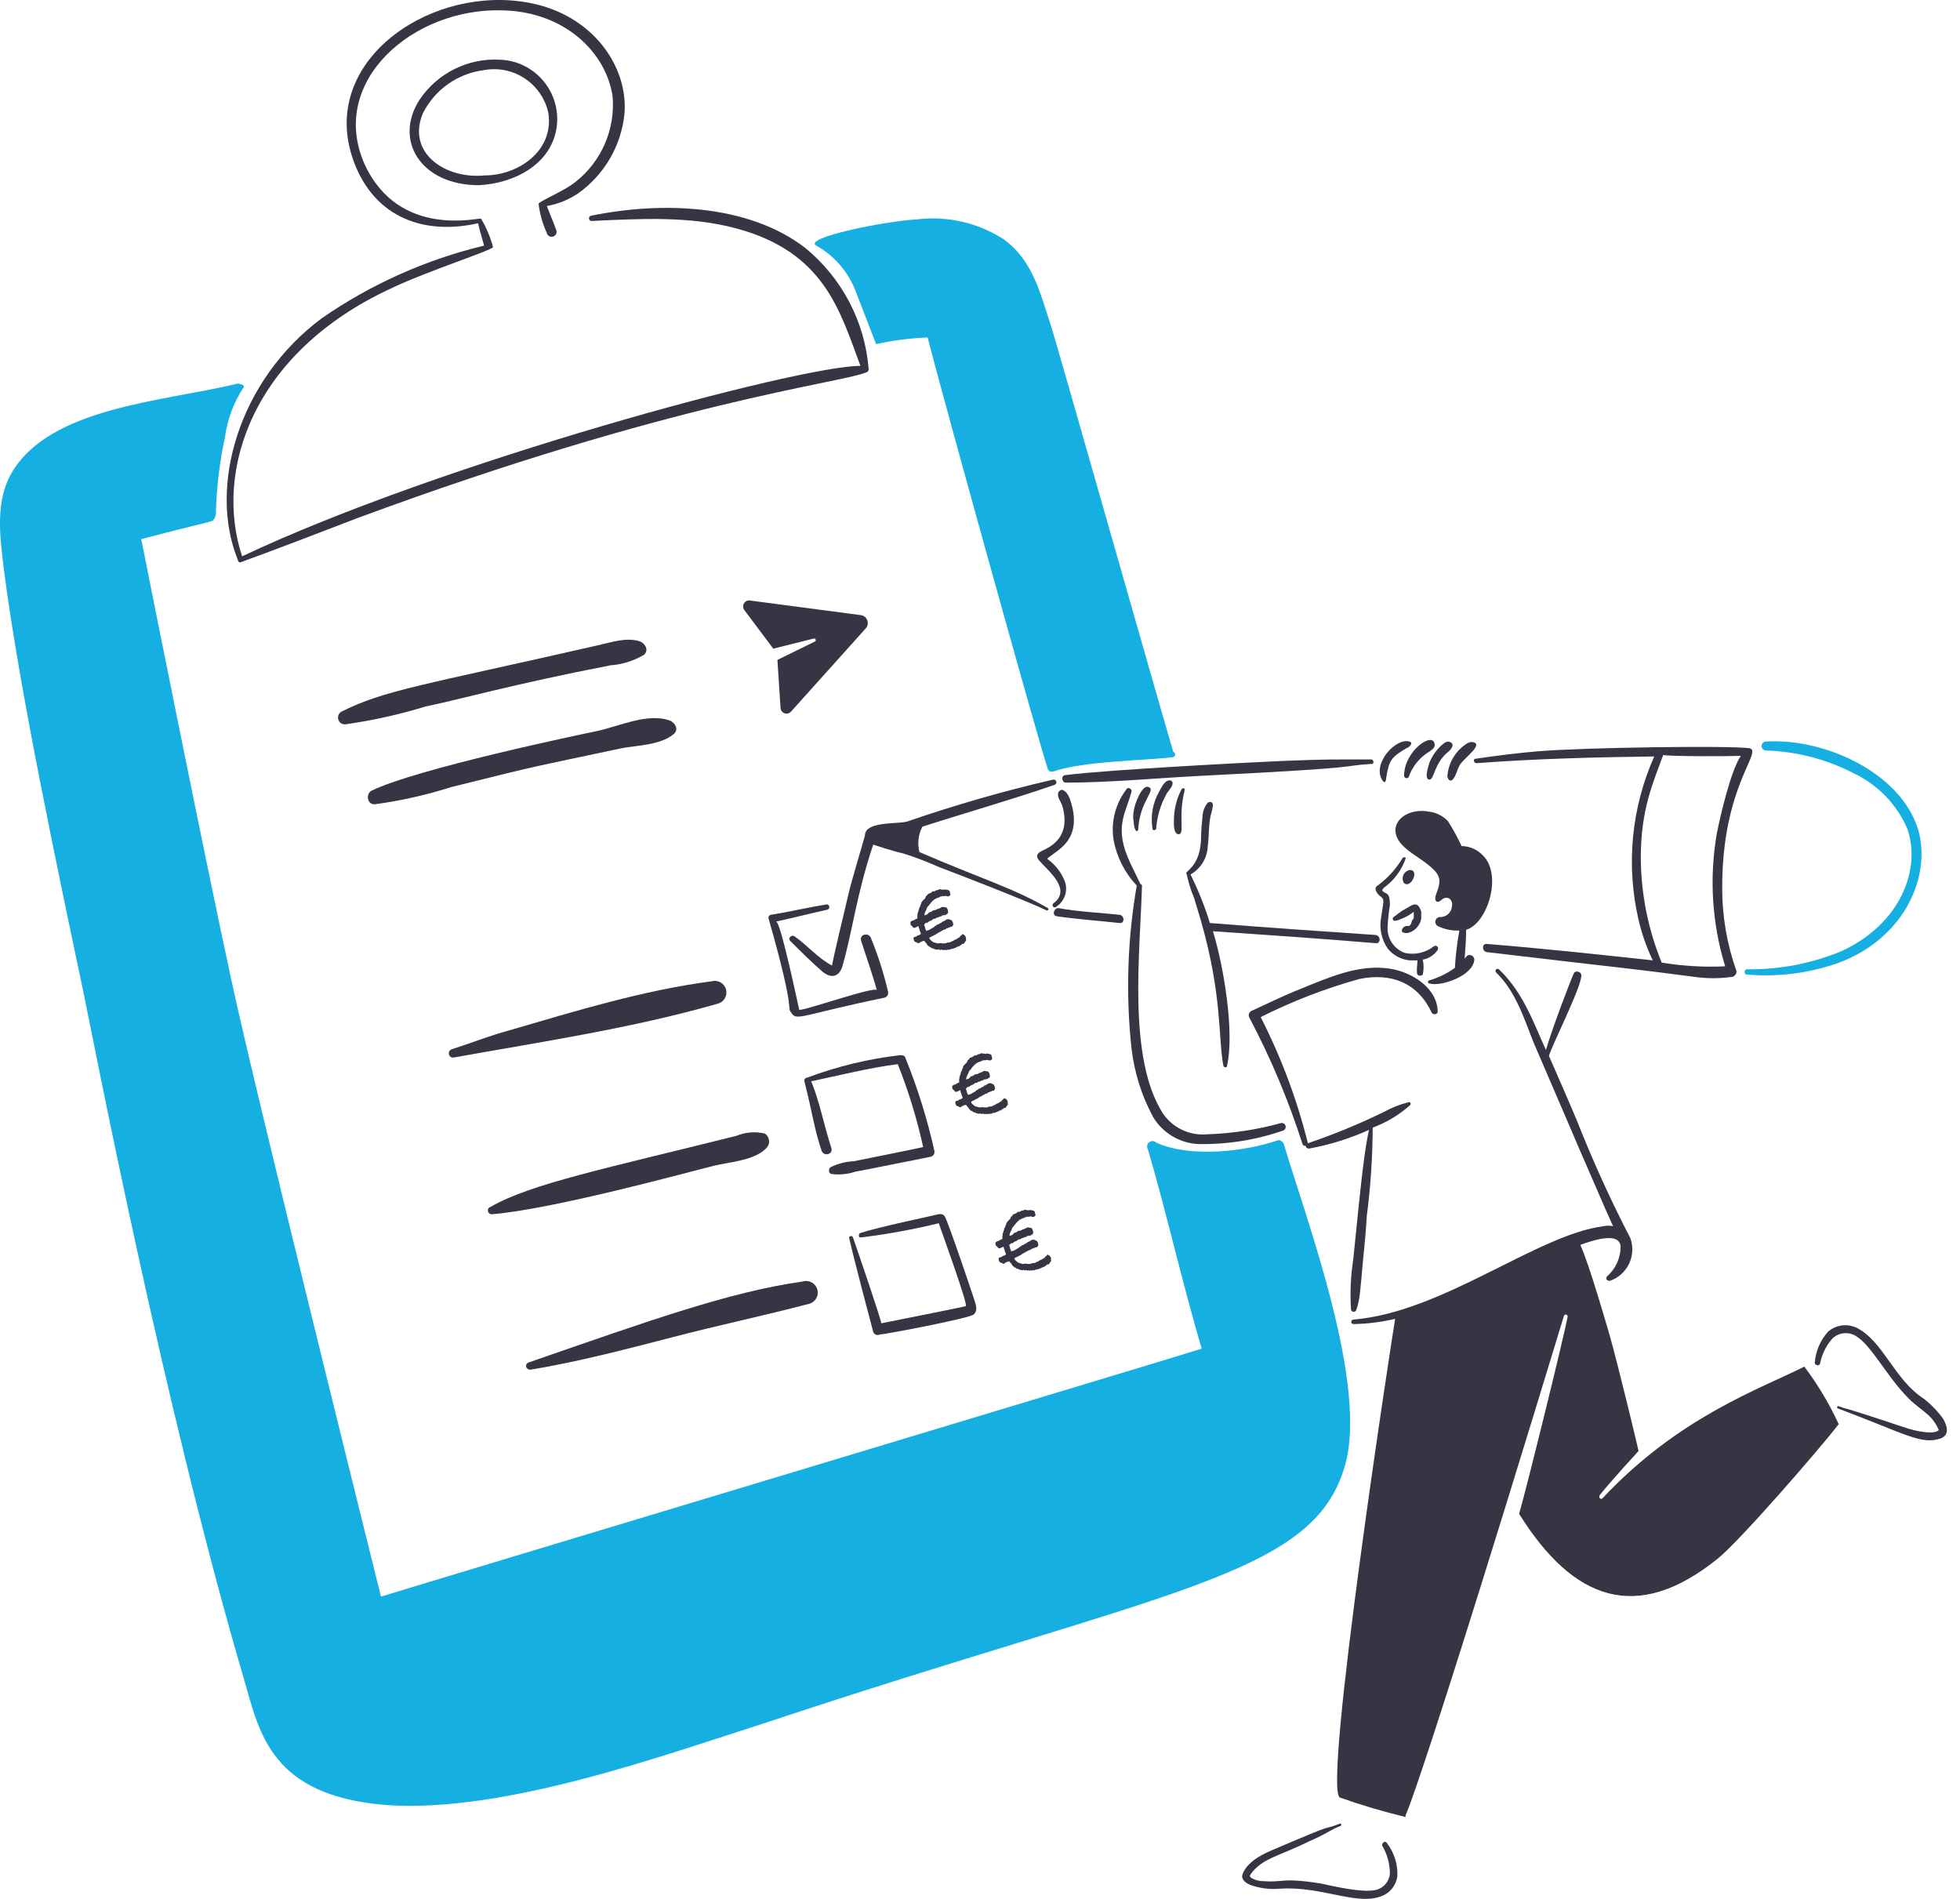 <svg width="96" height="93" viewBox="0 0 96 93" fill="none" xmlns="http://www.w3.org/2000/svg">
<path d="M55.421 51.35C55.559 52.528 55.919 53.669 56.481 54.712C56.944 55.476 57.749 55.967 58.639 56.029C60.069 56.062 61.494 55.839 62.846 55.371C62.945 55.335 62.997 55.226 62.961 55.126C62.928 55.034 62.831 54.982 62.736 55.005C61.555 55.33 60.34 55.514 59.115 55.553C58.263 55.629 57.438 55.236 56.957 54.529C55.209 51.796 55.853 46.56 55.933 43.373C55.93 43.334 55.899 43.303 55.859 43.3C55.677 42.935 55.53 42.606 55.348 42.24C54.531 40.486 55.153 39.838 55.421 38.765C55.458 38.655 55.275 38.545 55.202 38.619C54.639 39.331 54.401 40.246 54.543 41.142C54.7 41.979 55.094 42.753 55.677 43.373C55.221 46.007 55.135 48.692 55.421 51.35V51.35Z" fill="#353544"/>
<path d="M66.576 47.948C68.176 47.621 69.448 48.156 70.124 49.594C70.197 49.74 70.454 49.667 70.417 49.521C70.381 48.351 69.1 47.582 68.039 47.436C66.54 47.216 65.078 47.875 63.723 48.423C62.882 48.753 62.077 49.155 61.273 49.521C61.161 49.592 61.129 49.739 61.199 49.85C61.199 49.85 61.199 49.85 61.199 49.85H61.199C62.245 51.83 63.114 53.899 63.796 56.031C63.833 56.105 63.87 56.141 63.943 56.105C63.954 56.195 64.035 56.26 64.125 56.251C65.134 56.066 66.117 55.759 67.052 55.337C66.841 56.333 66.723 57.261 66.283 61.664C66.156 62.487 66.119 63.321 66.173 64.152C66.194 64.222 66.268 64.263 66.339 64.243C66.383 64.23 66.417 64.196 66.43 64.152C66.609 63.657 66.625 63.216 66.759 61.737C66.832 61.006 66.905 60.311 66.942 59.579V59.579C67.13 58.136 67.228 56.682 67.234 55.226C67.907 54.977 68.527 54.605 69.063 54.129C69.136 54.056 69.063 53.946 68.99 53.983C68.569 54.087 68.162 54.247 67.783 54.458C66.573 55.048 65.327 55.561 64.052 55.994V55.958V55.958C63.519 53.829 62.746 51.767 61.748 49.813C63.293 49.036 64.91 48.411 66.576 47.948H66.576Z" fill="#353544"/>
<path d="M75.355 36.792C74.332 36.875 73.307 37.012 72.283 37.158C72.136 37.158 72.172 37.377 72.319 37.377C75.209 37.158 78.135 37.085 81.024 37.048C79.903 39.563 79.633 42.376 80.257 45.058C80.416 45.74 80.649 46.402 80.951 47.034C78.245 46.741 75.537 46.448 72.831 46.231C72.575 46.194 72.574 46.602 72.831 46.632C79.572 47.429 79.994 47.444 82.963 47.839C83.593 47.931 84.234 47.931 84.865 47.839C84.974 47.803 85.085 47.657 85.047 47.547V47.547C84.581 46.232 84.346 44.846 84.353 43.45C84.353 38.517 86.324 36.852 85.708 36.647C84.725 36.506 77.652 36.606 75.355 36.792ZM85.267 37.012C84.755 37.779 84.243 40.047 84.097 40.779V40.779C83.71 42.962 83.848 45.207 84.498 47.326C83.459 47.375 82.416 47.313 81.389 47.144C80.724 45.518 80.377 43.781 80.365 42.024C80.365 39.612 80.987 38.287 81.463 36.977C81.792 37.048 84.828 37.048 85.267 37.012V37.012Z" fill="#353544"/>
<path d="M67.162 37.194C65.06 37.194 64.999 37.183 62.809 37.268C61.372 37.333 54.29 37.689 52.166 37.963C51.946 37.999 52.019 38.329 52.202 38.329C54.397 38.329 56.591 38.109 58.786 37.999C67.404 37.568 65.493 37.518 67.162 37.414C67.308 37.451 67.308 37.194 67.162 37.194Z" fill="#353544"/>
<path d="M90.937 65.029C90.478 64.81 89.933 64.882 89.546 65.212C89.168 65.626 88.937 66.153 88.888 66.712C88.852 66.858 89.108 66.931 89.144 66.785C89.233 66.339 89.434 65.923 89.73 65.577C90.037 65.26 90.524 65.2 90.9 65.432C91.679 65.898 92.409 67.418 93.497 68.504C93.79 68.797 94.118 69.016 94.412 69.272C94.652 69.482 94.84 69.745 94.96 70.04C94.725 70.275 93.876 70.105 93.35 69.931C89.611 68.684 90.644 69.09 90.059 68.87C89.985 68.833 89.949 68.98 90.023 68.98C93.321 70.217 94.108 70.786 95.07 70.442C95.509 70.26 95.362 69.821 95.179 69.492C94.91 69.12 94.59 68.787 94.229 68.504C92.781 67.575 92.246 65.685 90.937 65.029Z" fill="#353544"/>
<path d="M64.091 90.194C65.049 89.782 65.121 89.629 65.664 89.425C65.737 89.389 65.664 89.279 65.627 89.316C64.469 89.749 65.904 89.074 62.262 90.632C61.694 90.869 60.985 91.282 60.836 91.877C60.836 92.096 61.055 92.242 61.237 92.315C61.706 92.484 62.205 92.546 62.7 92.499C64.696 92.373 66.376 93.297 67.565 92.9C68.037 92.767 68.383 92.363 68.443 91.876C68.465 91.296 68.284 90.727 67.931 90.266C67.858 90.12 67.638 90.266 67.712 90.413C67.943 90.814 68.069 91.266 68.077 91.729C68.058 92.145 67.755 92.493 67.346 92.571C66.652 92.697 65.354 92.386 64.676 92.242C62.738 91.94 62.843 92.207 61.933 92.132C61.716 92.14 61.501 92.09 61.311 91.986C61.201 91.912 61.201 91.876 61.274 91.766C61.853 90.991 62.659 90.908 64.091 90.194V90.194Z" fill="#353544"/>
<path d="M11.639 27.392C11.639 27.465 11.712 27.575 11.785 27.538C13.687 26.844 15.589 26.112 17.491 25.38C33.002 19.636 41.055 18.786 42.4 18.248C42.49 18.237 42.555 18.155 42.546 18.065L42.546 18.065C42.359 15.749 41.236 13.609 39.437 12.14C36.627 9.973 32.35 9.867 28.939 10.567C28.87 10.588 28.832 10.662 28.854 10.731C28.87 10.785 28.92 10.822 28.976 10.823C31.317 10.713 33.767 10.567 36.072 11.189C40.392 12.352 41.141 15.242 42.145 17.919C39.133 17.919 21.595 22.643 11.859 27.246C10.482 23.115 12.317 17.279 19.174 14.115C20.95 13.269 24.064 12.274 24.149 12.103V12.103C24.019 11.615 23.822 11.147 23.564 10.713C23.48 10.63 19.555 11.721 17.858 8.043C16.058 3.996 20.233 0.348 24.66 0.508C27.631 0.593 29.652 2.52 30 4.678V4.678C30.156 6.312 29.466 7.912 28.172 8.921C27.696 9.323 26.379 9.872 26.379 9.982V9.982C26.44 10.475 26.575 10.956 26.781 11.408C26.811 11.539 26.942 11.621 27.073 11.591C27.205 11.561 27.287 11.43 27.257 11.299C27.183 11.079 26.855 10.274 26.781 10.091C27.331 9.994 27.854 9.782 28.317 9.47C29.595 8.563 30.421 7.151 30.585 5.593C30.786 3.267 29.037 0.729 25.94 0.142C21.266 -0.761 15.925 2.752 17.161 7.385C17.84 9.875 19.744 11.358 22.538 11.079C22.833 11.048 23.126 10.999 23.416 10.933C23.452 11.152 23.708 11.993 23.708 12.03C20.867 12.713 18.176 13.916 15.772 15.578C11.659 18.629 10.208 23.857 11.639 27.392L11.639 27.392Z" fill="#353544"/>
<path d="M27.257 6.287V6.287C27.508 4.699 26.424 3.208 24.837 2.957C24.73 2.94 24.622 2.93 24.514 2.925C22.947 2.828 21.446 3.565 20.564 4.863C19.255 6.861 20.607 9.07 23.453 9.07C25.149 8.986 26.962 8.086 27.257 6.287L27.257 6.287ZM20.71 5.555C21.292 4.391 22.417 3.595 23.709 3.434C25.148 3.17 26.537 4.092 26.855 5.519C27.156 7.391 25.372 8.591 23.745 8.591C21.797 8.787 19.91 7.475 20.71 5.555H20.71Z" fill="#353544"/>
<path d="M39.986 12.03C40.879 12.533 41.566 13.337 41.924 14.298C42.034 14.59 42.911 16.857 42.911 16.857C43.741 16.669 44.586 16.559 45.435 16.529C46.13 19.271 50.812 36.133 51.324 37.67C51.361 37.779 51.47 37.816 51.617 37.779C53.043 37.267 56.408 37.23 57.432 37.084C57.505 37.083 57.562 37.023 57.561 36.951C57.56 36.895 57.523 36.845 57.469 36.828C56.884 34.89 51.798 16.967 51.507 16.051C50.962 14.415 50.604 12.738 49.13 11.698H49.13C47.869 10.897 46.369 10.561 44.887 10.747C43.387 10.823 39.281 11.643 39.986 12.03Z" fill="#16AFE1"/>
<path d="M90.059 69.748C89.6 68.752 89.036 67.808 88.376 66.931C86.144 68.048 82.203 69.418 78.501 73.369C78.391 73.478 78.281 73.332 78.355 73.222C78.94 72.491 80.256 71.064 80.256 71.064C80.219 70.881 79.305 67.041 78.83 65.359C78.72 64.993 77.842 61.92 77.403 60.969C78.077 60.724 79.306 60.325 79.378 61.042V61.042C79.378 61.602 79.138 62.134 78.72 62.505C78.611 62.615 78.72 62.761 78.867 62.725C79.714 62.424 80.157 61.492 79.856 60.645C79.855 60.643 79.855 60.642 79.854 60.64C78.892 58.783 78.025 56.879 77.257 54.934C76.818 53.873 76.343 52.813 75.867 51.715C75.984 51.248 77.455 48.356 77.455 47.769C77.455 47.587 77.162 47.513 77.089 47.66C76.906 48.061 76.013 50.399 75.721 51.424C75.153 50.206 74.641 48.633 73.417 47.474C73.373 47.437 73.307 47.443 73.27 47.487C73.238 47.525 73.238 47.581 73.27 47.62C74.221 48.534 74.625 49.814 75.099 51.021C79.224 60.647 79.007 60.04 79.013 60.055C78.857 60.019 78.695 60.019 78.538 60.055C75.309 60.457 70.664 64.271 66.285 64.627C66.224 64.631 66.179 64.684 66.183 64.744C66.186 64.799 66.23 64.843 66.285 64.847C66.975 64.836 67.662 64.75 68.333 64.591C68.142 65.736 64.78 87.613 65.626 88.036C66.682 88.409 67.757 88.728 68.846 88.99C68.846 88.314 67.668 93.796 76.6 64.448C76.615 64.398 76.667 64.371 76.717 64.386C76.76 64.399 76.787 64.44 76.783 64.485C76.6 65.472 74.771 72.897 74.405 74.141C77.061 78.391 80.17 79.532 84.134 76.335C85.157 75.527 89.071 71.028 90.059 69.748L90.059 69.748Z" fill="#353544"/>
<path d="M55.75 40.596C55.837 39.207 56.64 38.699 56.262 38.548C55.948 38.391 55.569 39.369 55.53 39.718C55.494 39.899 55.494 40.086 55.53 40.267C55.53 40.377 55.567 40.668 55.677 40.706C55.713 40.706 55.75 40.669 55.75 40.596Z" fill="#353544"/>
<path d="M56.628 40.596C56.669 39.992 56.844 39.405 57.14 38.877C57.214 38.731 57.432 38.548 57.432 38.365C57.44 38.291 57.386 38.226 57.313 38.219C57.304 38.218 57.295 38.218 57.286 38.219C57.03 38.219 56.885 38.585 56.774 38.767C56.467 39.311 56.35 39.942 56.445 40.559C56.445 40.706 56.591 40.669 56.628 40.596Z" fill="#353544"/>
<path d="M57.871 38.658C57.657 39.066 57.532 39.515 57.506 39.976C57.506 40.159 57.432 40.779 57.689 40.853C58.078 40.919 57.679 40.088 58.017 38.732C58.054 38.621 57.945 38.548 57.871 38.658Z" fill="#353544"/>
<path d="M69.027 36.316C68.353 36.124 67.182 37.426 67.711 38.219C67.82 38.401 67.893 38.255 67.893 38.109C68.038 37.24 68.114 37.105 68.881 36.646C68.954 36.646 69.283 36.39 69.027 36.316Z" fill="#353544"/>
<path d="M68.771 37.999C68.779 38.069 68.843 38.119 68.913 38.111C68.942 38.108 68.97 38.094 68.991 38.072C69.166 37.556 69.515 37.116 69.978 36.828C70.088 36.756 70.271 36.646 70.271 36.5C70.271 35.752 68.771 36.734 68.771 37.999Z" fill="#353544"/>
<path d="M70.565 36.536C70.33 36.764 70.143 37.037 70.017 37.34C69.98 37.486 69.724 38.181 70.017 38.181C70.257 38.181 70.23 37.365 70.97 36.791C71.08 36.681 71.263 36.462 71.044 36.352C70.856 36.244 70.709 36.427 70.565 36.536Z" fill="#353544"/>
<path d="M72.171 36.353C71.953 36.28 71.733 36.499 71.587 36.609C71.184 36.965 70.935 37.464 70.892 37.999C70.892 38.109 71.002 38.328 71.148 38.182C71.33 37.999 71.368 37.67 71.513 37.45C71.707 37.13 72.653 36.473 72.171 36.353Z" fill="#353544"/>
<path d="M67.601 43.89C67.839 44.075 67.766 44.08 67.638 44.988C67.557 45.5 67.675 46.023 67.966 46.451C68.235 46.789 68.633 47.001 69.064 47.036H69.43C69.43 47.109 69.357 47.658 69.43 47.731C69.497 47.802 69.609 47.804 69.68 47.737C69.682 47.735 69.684 47.733 69.686 47.731C69.741 47.49 69.741 47.24 69.686 46.999C69.983 46.945 70.247 46.774 70.417 46.524C70.458 46.464 70.442 46.382 70.382 46.341C70.338 46.31 70.279 46.31 70.234 46.341C69.833 46.66 69.309 46.781 68.808 46.67C68.261 46.473 67.915 45.932 67.966 45.353C67.985 45.01 68.022 44.668 68.077 44.329C68.077 43.663 67.89 43.815 67.711 43.634C67.658 43.53 67.928 43.383 68.04 43.268C68.404 42.94 68.68 42.525 68.843 42.061C68.879 41.988 68.769 41.952 68.696 42.025C68.371 42.573 67.935 43.047 67.416 43.415C67.308 43.522 67.416 43.744 67.601 43.89Z" fill="#353544"/>
<path d="M72.612 41.876C72.343 41.599 71.974 41.441 71.588 41.437V41.437C71.395 41.021 71.175 40.617 70.929 40.23C70.691 39.968 70.367 39.8 70.015 39.755C68.75 39.504 67.714 40.538 68.81 41.511C69.249 41.913 69.871 42.207 70.273 42.645C70.603 43.011 70.529 43.304 70.346 43.779C70.201 44.181 70.419 44.255 70.603 44.072C70.895 43.816 71.188 44.072 71.115 44.401C71.086 44.7 70.829 44.925 70.529 44.913C70.399 44.918 70.298 45.027 70.302 45.157C70.305 45.238 70.35 45.311 70.419 45.352C70.748 45.515 71.114 45.591 71.48 45.572C71.369 46.176 71.296 46.787 71.26 47.401C70.873 47.68 70.44 47.891 69.981 48.022C69.943 48.044 69.93 48.092 69.952 48.129C69.966 48.153 69.99 48.167 70.017 48.168C70.604 48.336 72.163 47.776 72.212 46.998C72.209 46.892 72.133 46.801 72.029 46.779C71.882 46.742 71.809 46.852 71.737 46.961C71.773 46.486 71.809 46.01 71.809 45.535C72.862 45.241 73.615 42.813 72.612 41.876Z" fill="#353544"/>
<path d="M59.261 45.205C59.008 44.388 58.69 43.593 58.31 42.828C58.805 42.55 59.123 42.039 59.152 41.472C59.225 40.961 59.188 40.449 59.298 39.936C59.352 39.77 59.389 39.598 59.408 39.424C59.408 39.278 59.261 39.242 59.152 39.314C58.993 39.512 58.903 39.756 58.895 40.009C58.859 40.375 58.823 40.777 58.823 41.18C58.736 42.569 57.952 42.65 58.127 42.826C58.211 43.227 58.333 43.619 58.493 43.996L58.822 45.095C59.873 48.774 59.656 50.745 59.919 52.191C59.955 52.301 60.101 52.301 60.101 52.191C60.473 50.556 59.935 47.297 59.407 45.607C62.077 45.79 64.747 45.973 67.38 46.193C67.637 46.229 67.637 45.827 67.38 45.791C64.674 45.607 61.968 45.424 59.261 45.205Z" fill="#353544"/>
<path d="M51.763 44.876C52.787 45.022 53.812 45.095 54.836 45.205C55.092 45.242 55.092 44.839 54.836 44.803C53.848 44.694 52.824 44.657 51.836 44.474C51.617 44.473 51.507 44.839 51.763 44.876Z" fill="#353544"/>
<path d="M86.475 36.756C87.993 36.798 89.481 37.186 90.827 37.889C91.991 38.449 92.913 39.41 93.424 40.596C94.103 42.572 93.093 45.264 90.169 46.594C88.708 47.194 87.14 47.493 85.56 47.472C85.414 47.472 85.414 47.729 85.56 47.729C87.058 47.858 88.566 47.671 89.986 47.18C93.114 46.05 94.528 43.189 94.01 40.852C93.303 37.946 89.46 36.13 86.475 36.317C86.354 36.332 86.268 36.443 86.283 36.564C86.296 36.664 86.375 36.743 86.475 36.756Z" fill="#16AFE1"/>
<path d="M51.69 44.436C52.121 44.185 52.319 43.668 52.166 43.193C51.993 42.735 51.687 42.34 51.287 42.059C51.749 41.639 52.888 41.234 52.531 39.572C52.458 39.279 52.349 38.804 52.056 38.694C51.983 38.657 51.872 38.73 51.836 38.804C51.763 39.023 51.946 39.242 52.019 39.426C52.312 40.379 52.092 41.145 51.216 41.584C50.997 41.693 50.631 41.803 50.887 42.132C51.325 42.644 52.533 43.559 51.581 44.254C51.54 44.299 51.543 44.369 51.588 44.41C51.615 44.436 51.654 44.445 51.69 44.436Z" fill="#353544"/>
<path d="M51.251 44.583C51.324 44.619 51.397 44.51 51.324 44.474C49.595 43.475 48.026 43.027 45.033 41.73C44.925 41.312 44.977 40.869 45.179 40.487C47.337 39.792 49.532 39.17 51.653 38.438C51.722 38.413 51.758 38.336 51.733 38.267C51.71 38.204 51.645 38.168 51.579 38.182C49.167 38.738 46.787 39.422 44.448 40.23C44.009 40.377 42.363 40.194 42.363 40.925C42.363 40.962 41.668 43.267 41.56 43.779C41.413 44.4 40.719 47.292 40.757 47.292C40.061 46.926 39.55 46.304 38.928 45.865C38.781 45.755 38.562 45.939 38.708 46.085C39.221 46.597 39.733 47.109 40.281 47.584C40.72 47.95 41.122 47.84 41.269 47.292C41.787 45.478 41.94 43.852 42.769 41.367C42.769 41.367 43.756 41.696 44.268 41.805C44.852 41.993 45.426 42.212 45.987 42.464C46.981 42.837 50.309 44.127 51.251 44.583Z" fill="#353544"/>
<path d="M40.498 44.292C39.583 44.438 38.669 44.658 37.754 44.804C37.678 44.816 37.627 44.888 37.639 44.964C37.64 44.972 37.642 44.979 37.645 44.987C39.072 49.982 38.468 49.217 38.779 49.632C39.02 50.018 39.411 49.667 43.314 48.864C43.444 48.836 43.526 48.708 43.498 48.578C43.498 48.576 43.497 48.574 43.497 48.571C43.289 47.672 43.007 46.791 42.656 45.937C42.546 45.645 42.071 45.755 42.18 46.084C42.436 46.887 42.729 47.694 42.948 48.498C42.891 48.267 39.251 49.556 39.145 49.452C39.126 49.401 38.224 45.065 38.01 45.135C38.852 44.953 39.693 44.734 40.534 44.55C40.603 44.525 40.639 44.448 40.613 44.379C40.595 44.33 40.55 44.295 40.498 44.292Z" fill="#353544"/>
<path d="M41.814 56.872C41.42 56.892 41.035 56.991 40.681 57.165C40.571 57.238 40.571 57.458 40.717 57.494C41.11 57.549 41.511 57.512 41.888 57.385C42.337 57.31 45.219 56.719 45.581 56.654C45.711 56.626 45.794 56.498 45.766 56.368C45.766 56.366 45.765 56.363 45.765 56.361C45.417 54.8 44.94 53.271 44.338 51.789C44.302 51.678 44.155 51.678 44.082 51.678C42.531 51.858 41.008 52.227 39.546 52.776C39.474 52.776 39.364 52.849 39.4 52.959C39.839 54.715 39.874 55.259 40.242 56.361C40.351 56.654 40.827 56.544 40.717 56.214C40.361 55.145 40.148 53.937 39.73 52.959C41.119 52.666 42.546 52.3 43.972 52.118V52.118C44.497 53.435 44.913 54.793 45.216 56.178C44.827 56.271 41.865 56.863 41.814 56.872V56.872Z" fill="#353544"/>
<path d="M22.246 51.789C26.525 51.02 30.951 50.362 35.158 49.155C35.461 49.074 35.641 48.763 35.56 48.46C35.479 48.157 35.168 47.977 34.865 48.058C31.503 48.497 28.172 49.521 24.916 50.471C23.963 50.728 23.051 51.094 22.137 51.386C22.025 51.416 21.959 51.531 21.99 51.642C22.02 51.753 22.135 51.819 22.246 51.789Z" fill="#353544"/>
<path d="M42.765 65.212C42.798 65.335 42.925 65.409 43.049 65.376C43.065 65.371 43.08 65.365 43.094 65.358C43.314 65.358 47.557 64.555 47.703 64.371C47.886 64.188 47.813 63.932 47.739 63.712C47.692 63.546 46.43 59.81 46.276 59.579C46.167 59.396 45.948 59.47 45.801 59.506C45.508 59.579 43.058 60.091 42.144 60.384C42.034 60.421 42.034 60.64 42.18 60.603C43.46 60.446 44.73 60.214 45.984 59.908C45.984 59.958 47.457 63.968 47.301 63.968C47.228 64.005 43.351 64.771 43.167 64.809C43.131 64.553 42.034 61.335 41.778 60.603C41.741 60.493 41.558 60.53 41.594 60.64C41.778 61.481 42.664 64.844 42.765 65.212Z" fill="#353544"/>
<path d="M26.013 67.077C28.327 66.692 30.622 66.089 32.889 65.504C35.12 64.919 37.388 64.444 39.619 63.858C39.924 63.785 40.112 63.478 40.038 63.173C39.964 62.868 39.657 62.68 39.352 62.754C39.344 62.756 39.335 62.758 39.327 62.761C35.717 63.271 31.829 64.672 25.94 66.711C25.648 66.785 25.758 67.12 26.013 67.077H26.013Z" fill="#353544"/>
<path d="M24.075 59.469C27.093 59.235 34.036 57.318 34.974 57.092C35.706 56.909 37.096 56.836 37.608 56.139C37.731 55.925 37.667 55.653 37.462 55.517C36.998 55.407 36.512 55.445 36.072 55.627C29.648 57.233 26.018 57.968 24.038 59.102C23.938 59.126 23.877 59.227 23.901 59.327C23.921 59.408 23.992 59.466 24.075 59.469Z" fill="#353544"/>
<path d="M29.89 32.586C30.471 32.545 31.035 32.369 31.537 32.074C31.793 31.854 31.609 31.525 31.353 31.415C30.695 31.196 29.964 31.452 29.305 31.599C20.595 33.585 18.841 33.795 16.723 34.854C16.563 34.945 16.508 35.149 16.6 35.309C16.662 35.417 16.78 35.482 16.906 35.475C18.244 35.288 19.565 34.994 20.856 34.598C22.351 34.299 25.116 33.512 29.89 32.586Z" fill="#353544"/>
<path d="M18.37 39.389H18.37C19.636 39.217 20.884 38.935 22.101 38.548C26.875 37.354 25.966 37.605 30.44 36.646C31.209 36.5 32.343 36.5 33 35.951C33.256 35.731 33.073 35.402 32.817 35.293C31.72 34.891 30.293 35.585 29.232 35.805C28.472 35.964 20.399 37.645 18.187 38.73C17.893 38.914 18.003 39.424 18.37 39.389Z" fill="#353544"/>
<path d="M68.734 43.193C68.778 43.29 68.891 43.333 68.988 43.289C69.002 43.283 69.015 43.275 69.027 43.266C69.246 43.157 69.429 42.608 69.064 42.608C68.832 42.641 68.671 42.856 68.705 43.088C68.71 43.124 68.72 43.16 68.734 43.193Z" fill="#353544"/>
<path d="M69.064 45.315C69.034 45.343 68.994 45.356 68.954 45.351H68.88C68.826 45.36 68.775 45.386 68.735 45.424C68.635 45.522 68.626 45.68 68.771 45.68C69.013 45.777 69.528 45.49 69.612 44.986V44.656C69.586 44.549 69.536 44.449 69.466 44.364C69.284 44.181 69.06 44.403 68.844 44.51C68.742 44.562 68.644 44.624 68.552 44.693C68.442 44.766 68.369 44.839 68.259 44.912C68.213 44.943 68.2 45.005 68.231 45.051C68.252 45.085 68.293 45.102 68.332 45.095C68.421 45.088 68.508 45.063 68.588 45.022C68.826 44.937 69.048 44.813 69.246 44.656C69.246 44.952 69.26 44.971 69.21 45.022L69.174 45.058C69.1 45.278 69.1 45.278 69.064 45.315Z" fill="#353544"/>
<path d="M11.602 18.797C7.984 19.667 2.411 19.942 0.554 23.186C-0.249 24.612 0.005 26.331 0.188 27.868C0.924 33.646 2.796 42.466 4.065 48.495C4.537 50.724 7.985 68.781 11.966 82.291C12.715 84.915 13.297 87.942 18.879 88.4C24.666 88.825 32.53 85.951 37.386 84.412C57.272 77.788 64.355 77.232 65.88 71.758C67.009 67.803 64.018 59.824 62.88 56.03C62.843 55.92 62.697 55.81 62.588 55.847C60.949 56.414 58.253 56.708 56.626 55.956C56.52 55.857 56.355 55.862 56.255 55.968C56.174 56.055 56.161 56.185 56.224 56.286C57.175 59.541 57.907 62.832 58.858 66.052C57.962 66.35 20.441 77.639 18.66 78.195C18.65 78.144 12.55 53.681 11.345 48.056C10.101 42.35 7.212 27.902 6.919 26.403C10.594 25.444 10.335 25.584 10.467 25.449C10.558 25.322 10.597 25.165 10.577 25.01L10.577 25.01C10.616 23.805 10.763 22.605 11.016 21.426C11.132 20.551 11.445 19.713 11.93 18.975C12.041 18.833 11.602 18.76 11.602 18.797Z" fill="#16AFE1"/>
<path d="M46.511 43.638C46.516 43.651 46.52 43.662 46.523 43.671C46.526 43.68 46.527 43.692 46.526 43.707C46.541 43.746 46.547 43.771 46.544 43.782C46.544 43.792 46.55 43.802 46.56 43.813C46.552 43.816 46.54 43.833 46.525 43.863C46.511 43.888 46.5 43.89 46.492 43.868C46.488 43.884 46.475 43.897 46.452 43.905C46.402 43.904 46.367 43.894 46.348 43.877C46.342 43.889 46.333 43.889 46.319 43.88C46.309 43.869 46.297 43.868 46.284 43.878C46.254 43.884 46.234 43.889 46.226 43.892C46.215 43.891 46.206 43.892 46.197 43.895L46.138 43.894C46.124 43.875 46.114 43.874 46.107 43.891C46.103 43.907 46.097 43.917 46.089 43.92C46.066 43.904 46.048 43.905 46.036 43.925C46.022 43.94 46.006 43.95 45.989 43.957C45.958 43.953 45.941 43.955 45.937 43.961C45.935 43.967 45.932 43.971 45.926 43.973C45.898 43.978 45.881 43.984 45.874 43.992C45.87 43.998 45.865 44.002 45.859 44.005C45.839 44.012 45.817 44.02 45.794 44.029C45.772 44.032 45.757 44.047 45.747 44.075C45.729 44.087 45.709 44.1 45.687 44.112C45.666 44.125 45.652 44.145 45.645 44.172C45.611 44.185 45.592 44.2 45.588 44.216C45.587 44.231 45.583 44.243 45.576 44.25C45.539 44.274 45.517 44.299 45.51 44.326C45.472 44.365 45.445 44.395 45.43 44.415C45.415 44.436 45.402 44.46 45.393 44.488C45.391 44.499 45.386 44.511 45.381 44.522C45.379 44.533 45.378 44.546 45.38 44.56C45.355 44.564 45.343 44.579 45.342 44.604C45.34 44.624 45.33 44.643 45.313 44.659C45.286 44.728 45.275 44.787 45.28 44.834C45.296 44.834 45.316 44.826 45.34 44.812C45.367 44.797 45.386 44.793 45.395 44.8C45.417 44.772 45.431 44.759 45.435 44.763C45.441 44.76 45.446 44.756 45.45 44.749C45.463 44.74 45.472 44.729 45.477 44.717C45.486 44.704 45.495 44.691 45.507 44.677C45.511 44.68 45.52 44.682 45.533 44.682C45.545 44.678 45.558 44.673 45.572 44.667C45.587 44.662 45.599 44.657 45.611 44.653C45.624 44.643 45.633 44.638 45.639 44.635C45.663 44.612 45.677 44.601 45.682 44.605C45.689 44.607 45.694 44.603 45.697 44.592C45.747 44.578 45.79 44.57 45.825 44.567C45.858 44.559 45.888 44.541 45.913 44.512C45.932 44.52 45.95 44.518 45.966 44.508C45.984 44.496 46.002 44.487 46.02 44.48C46.047 44.475 46.064 44.469 46.071 44.461C46.077 44.449 46.083 44.442 46.088 44.44C46.13 44.43 46.158 44.422 46.173 44.416C46.19 44.41 46.209 44.416 46.228 44.433C46.248 44.416 46.266 44.417 46.283 44.435C46.298 44.45 46.316 44.448 46.336 44.431C46.384 44.472 46.413 44.521 46.424 44.577C46.433 44.628 46.44 44.657 46.446 44.665C46.444 44.666 46.44 44.675 46.436 44.691C46.434 44.702 46.428 44.714 46.42 44.727C46.414 44.738 46.408 44.751 46.399 44.764C46.389 44.773 46.378 44.772 46.364 44.762C46.358 44.764 46.353 44.771 46.347 44.783C46.34 44.791 46.335 44.798 46.331 44.804C46.319 44.818 46.301 44.822 46.276 44.817C46.249 44.807 46.232 44.813 46.224 44.836C46.189 44.829 46.161 44.829 46.141 44.837C46.119 44.84 46.112 44.852 46.12 44.874C46.084 44.882 46.056 44.888 46.038 44.89C46.022 44.891 46.007 44.896 45.994 44.906C45.974 44.923 45.949 44.935 45.919 44.941C45.891 44.946 45.874 44.948 45.866 44.945C45.843 44.979 45.807 44.997 45.758 45C45.713 45.002 45.684 45.017 45.672 45.046C45.66 45.056 45.649 45.06 45.642 45.058C45.638 45.054 45.628 45.065 45.615 45.09C45.6 45.086 45.588 45.088 45.578 45.096C45.568 45.105 45.555 45.107 45.541 45.102C45.519 45.125 45.505 45.138 45.496 45.141C45.486 45.14 45.477 45.143 45.47 45.151C45.461 45.154 45.453 45.162 45.444 45.175C45.437 45.182 45.428 45.188 45.416 45.193C45.405 45.197 45.394 45.199 45.384 45.197C45.372 45.192 45.36 45.191 45.349 45.195C45.342 45.203 45.334 45.211 45.328 45.218C45.323 45.224 45.319 45.234 45.313 45.246C45.309 45.252 45.302 45.255 45.291 45.254C45.279 45.248 45.272 45.251 45.27 45.262C45.263 45.289 45.27 45.324 45.289 45.366C45.306 45.404 45.315 45.443 45.316 45.482C45.347 45.52 45.359 45.543 45.352 45.551C45.343 45.554 45.343 45.562 45.35 45.574C45.355 45.587 45.363 45.591 45.375 45.587C45.385 45.578 45.393 45.573 45.398 45.571C45.438 45.571 45.464 45.566 45.477 45.557C45.488 45.543 45.502 45.537 45.52 45.541C45.535 45.535 45.547 45.529 45.557 45.52C45.565 45.507 45.578 45.497 45.595 45.491C45.635 45.466 45.676 45.444 45.718 45.423C45.758 45.399 45.781 45.373 45.788 45.346C45.799 45.351 45.81 45.352 45.818 45.349C45.828 45.341 45.838 45.337 45.849 45.338C45.867 45.316 45.877 45.303 45.878 45.297C45.882 45.291 45.887 45.287 45.893 45.285C45.907 45.279 45.928 45.277 45.954 45.277C45.98 45.277 45.994 45.257 45.996 45.217C46.005 45.224 46.013 45.228 46.02 45.23C46.028 45.233 46.036 45.234 46.047 45.235C46.049 45.224 46.053 45.218 46.059 45.216C46.066 45.208 46.071 45.199 46.074 45.188C46.095 45.2 46.115 45.193 46.134 45.166C46.154 45.139 46.177 45.126 46.203 45.126C46.271 45.096 46.332 45.058 46.388 45.013C46.398 45.024 46.412 45.029 46.428 45.028C46.442 45.023 46.451 45.015 46.453 45.004C46.471 45.017 46.499 45.029 46.536 45.041C46.572 45.052 46.605 45.069 46.634 45.093C46.637 45.102 46.642 45.115 46.648 45.133C46.653 45.146 46.66 45.156 46.669 45.162C46.67 45.182 46.674 45.203 46.682 45.224C46.688 45.242 46.692 45.26 46.693 45.28C46.69 45.3 46.673 45.329 46.641 45.366C46.609 45.397 46.581 45.403 46.553 45.383C46.54 45.408 46.517 45.421 46.485 45.423C46.456 45.424 46.437 45.436 46.429 45.459C46.389 45.449 46.366 45.452 46.359 45.469C46.351 45.482 46.336 45.495 46.315 45.508C46.309 45.51 46.293 45.516 46.267 45.526C46.239 45.531 46.221 45.535 46.212 45.538C46.188 45.552 46.172 45.563 46.165 45.571C46.16 45.573 46.15 45.578 46.137 45.588C46.125 45.598 46.11 45.603 46.094 45.604C46.079 45.6 46.07 45.611 46.067 45.636C46.043 45.635 46.023 45.643 46.006 45.659C45.987 45.671 45.968 45.68 45.948 45.688C45.909 45.707 45.875 45.73 45.845 45.755C45.816 45.776 45.788 45.791 45.759 45.802C45.717 45.822 45.686 45.839 45.664 45.852C45.645 45.864 45.625 45.874 45.602 45.882C45.568 45.889 45.549 45.899 45.543 45.911C45.536 45.919 45.528 45.927 45.518 45.935C45.52 45.949 45.525 45.962 45.532 45.974C45.538 45.982 45.544 45.992 45.549 46.006C45.618 46.079 45.681 46.128 45.736 46.152C45.792 46.171 45.845 46.186 45.895 46.197C45.907 46.203 45.923 46.204 45.945 46.201C45.97 46.197 45.995 46.195 46.022 46.195C46.049 46.19 46.075 46.188 46.098 46.189C46.122 46.191 46.137 46.197 46.145 46.209C46.178 46.202 46.212 46.2 46.245 46.202C46.279 46.205 46.3 46.204 46.309 46.201C46.352 46.185 46.379 46.173 46.389 46.164C46.42 46.168 46.438 46.168 46.444 46.166C46.451 46.159 46.459 46.155 46.47 46.157C46.478 46.153 46.486 46.153 46.494 46.155C46.504 46.156 46.514 46.155 46.522 46.152C46.547 46.138 46.561 46.133 46.566 46.136C46.568 46.135 46.573 46.134 46.578 46.131C46.608 46.106 46.631 46.092 46.647 46.091C46.663 46.09 46.678 46.087 46.693 46.082C46.71 46.056 46.728 46.039 46.748 46.032C46.771 46.023 46.793 46.015 46.813 46.008C46.835 45.995 46.855 45.985 46.876 45.977C46.894 45.966 46.906 45.954 46.912 45.942C46.929 45.945 46.942 45.94 46.951 45.927C46.959 45.914 46.972 45.91 46.99 45.913C47.02 45.872 47.038 45.843 47.042 45.827C47.07 45.832 47.089 45.822 47.1 45.798C47.112 45.769 47.125 45.752 47.14 45.746C47.154 45.751 47.169 45.758 47.182 45.768C47.196 45.778 47.211 45.785 47.229 45.788C47.232 45.797 47.243 45.81 47.263 45.827C47.281 45.84 47.286 45.846 47.279 45.844C47.294 45.868 47.301 45.885 47.298 45.896C47.298 45.906 47.305 45.913 47.316 45.919C47.314 45.93 47.312 45.943 47.311 45.958C47.312 45.968 47.31 45.978 47.308 45.989C47.32 46.004 47.323 46.018 47.318 46.03C47.314 46.036 47.313 46.049 47.317 46.067C47.303 46.083 47.288 46.1 47.273 46.121C47.255 46.152 47.24 46.175 47.229 46.189C47.221 46.202 47.212 46.213 47.202 46.221C47.183 46.233 47.164 46.235 47.145 46.227C47.126 46.22 47.109 46.233 47.096 46.268C47.086 46.267 47.072 46.274 47.055 46.29C47.039 46.301 47.022 46.312 47.003 46.324C46.988 46.335 46.972 46.346 46.956 46.356C46.939 46.363 46.925 46.36 46.914 46.349C46.907 46.357 46.897 46.368 46.883 46.383C46.87 46.393 46.858 46.392 46.847 46.381C46.84 46.404 46.823 46.418 46.798 46.422C46.775 46.42 46.757 46.425 46.744 46.434C46.718 46.454 46.695 46.465 46.673 46.468C46.652 46.466 46.638 46.461 46.629 46.455C46.626 46.465 46.618 46.474 46.603 46.479C46.587 46.48 46.572 46.483 46.557 46.488C46.541 46.489 46.527 46.495 46.514 46.504C46.503 46.508 46.497 46.516 46.497 46.525C46.486 46.52 46.474 46.516 46.464 46.515C46.454 46.514 46.443 46.511 46.431 46.505C46.412 46.517 46.391 46.525 46.366 46.529C46.344 46.532 46.323 46.528 46.302 46.516C46.288 46.521 46.272 46.527 46.254 46.533C46.235 46.535 46.218 46.529 46.203 46.515C46.182 46.528 46.164 46.532 46.149 46.527C46.133 46.519 46.113 46.508 46.089 46.498C46.074 46.528 46.056 46.537 46.035 46.525C46.015 46.507 45.992 46.498 45.966 46.498C45.934 46.51 45.908 46.514 45.888 46.512C45.868 46.504 45.847 46.5 45.824 46.499C45.802 46.492 45.782 46.487 45.764 46.483C45.745 46.476 45.733 46.467 45.73 46.459C45.688 46.45 45.655 46.442 45.633 46.435C45.612 46.423 45.59 46.404 45.568 46.377C45.559 46.381 45.549 46.38 45.537 46.374C45.528 46.367 45.518 46.366 45.506 46.37C45.499 46.343 45.487 46.328 45.469 46.325C45.455 46.32 45.44 46.308 45.427 46.288C45.414 46.273 45.398 46.247 45.378 46.21C45.358 46.172 45.337 46.153 45.317 46.15C45.307 46.124 45.293 46.1 45.275 46.077C45.259 46.078 45.245 46.083 45.232 46.093C45.211 46.081 45.188 46.084 45.162 46.103C45.135 46.118 45.114 46.129 45.099 46.134C45.066 46.141 45.047 46.151 45.041 46.163C45.039 46.174 45.035 46.185 45.029 46.197C45.01 46.189 44.989 46.187 44.968 46.19C44.947 46.188 44.927 46.178 44.907 46.16C44.864 46.141 44.833 46.131 44.812 46.128C44.789 46.102 44.776 46.082 44.771 46.069C44.761 46.053 44.757 46.04 44.756 46.03C44.756 46.02 44.756 46.011 44.755 46.001C44.755 45.991 44.749 45.976 44.738 45.955C44.752 45.92 44.76 45.902 44.763 45.901C44.766 45.9 44.78 45.895 44.806 45.885C44.836 45.869 44.856 45.865 44.865 45.871C44.875 45.872 44.885 45.867 44.893 45.853C44.915 45.85 44.929 45.84 44.936 45.823C44.944 45.8 44.957 45.797 44.977 45.815C45.026 45.797 45.069 45.771 45.106 45.738C45.104 45.714 45.096 45.689 45.084 45.664C45.071 45.639 45.061 45.616 45.053 45.594C45.05 45.585 45.048 45.576 45.048 45.566C45.046 45.552 45.042 45.538 45.038 45.525C45.036 45.511 45.031 45.498 45.023 45.486C45.015 45.474 45.008 45.459 45.002 45.442C44.994 45.42 44.993 45.408 44.998 45.406C45.003 45.4 45.004 45.389 45.002 45.375C44.988 45.365 44.971 45.364 44.951 45.371C44.934 45.378 44.915 45.388 44.893 45.4C44.87 45.409 44.848 45.419 44.826 45.432C44.806 45.44 44.789 45.444 44.776 45.443C44.756 45.441 44.738 45.433 44.723 45.419C44.706 45.4 44.691 45.381 44.677 45.361C44.651 45.336 44.635 45.322 44.627 45.32C44.621 45.312 44.614 45.302 44.607 45.29C44.597 45.274 44.595 45.263 44.599 45.256C44.602 45.245 44.6 45.231 44.593 45.214C44.589 45.166 44.59 45.143 44.597 45.145C44.605 45.147 44.611 45.145 44.615 45.139C44.64 45.11 44.667 45.093 44.694 45.087C44.722 45.082 44.739 45.081 44.747 45.083C44.765 45.061 44.786 45.046 44.809 45.038C44.835 45.028 44.858 45.015 44.877 44.998C44.912 44.995 44.929 44.991 44.928 44.986C44.924 44.978 44.927 44.977 44.936 44.983C44.93 44.931 44.928 44.895 44.93 44.874C44.935 44.833 44.937 44.812 44.937 44.812C44.939 44.772 44.941 44.749 44.946 44.742C44.95 44.736 44.95 44.723 44.947 44.705C44.959 44.695 44.966 44.682 44.967 44.667C44.968 44.652 44.973 44.638 44.981 44.625C44.981 44.615 44.985 44.599 44.993 44.576C45.001 44.553 45.008 44.543 45.016 44.545C45.009 44.518 45.009 44.496 45.016 44.479C45.025 44.46 45.034 44.445 45.043 44.432C45.054 44.417 45.063 44.402 45.07 44.385C45.079 44.366 45.083 44.345 45.081 44.321C45.088 44.323 45.098 44.31 45.11 44.281C45.121 44.247 45.125 44.223 45.123 44.209C45.136 44.199 45.143 44.192 45.144 44.186C45.144 44.176 45.145 44.166 45.148 44.155C45.183 44.137 45.204 44.117 45.209 44.096C45.221 44.091 45.228 44.086 45.233 44.079C45.237 44.073 45.242 44.064 45.247 44.052C45.277 44.036 45.299 44.015 45.313 43.99C45.328 43.96 45.343 43.925 45.358 43.885C45.388 43.869 45.408 43.856 45.418 43.848C45.426 43.835 45.431 43.818 45.434 43.797C45.465 43.776 45.499 43.761 45.535 43.753C45.57 43.74 45.601 43.723 45.63 43.703C45.648 43.681 45.658 43.673 45.66 43.677C45.663 43.676 45.667 43.674 45.673 43.672C45.682 43.654 45.696 43.646 45.714 43.65C45.73 43.649 45.746 43.653 45.762 43.661C45.784 43.649 45.804 43.636 45.822 43.624C45.842 43.607 45.864 43.597 45.889 43.592C45.905 43.592 45.914 43.593 45.916 43.598C45.916 43.598 45.924 43.594 45.942 43.588C45.979 43.564 46.008 43.551 46.03 43.548C46.052 43.545 46.074 43.552 46.096 43.568C46.13 43.561 46.162 43.564 46.193 43.577C46.226 43.585 46.256 43.579 46.285 43.558C46.303 43.571 46.319 43.575 46.333 43.57C46.348 43.565 46.366 43.57 46.389 43.587C46.412 43.578 46.432 43.581 46.45 43.594C46.468 43.607 46.488 43.622 46.511 43.638Z" fill="#353544"/>
<path d="M48.557 51.672C48.562 51.685 48.566 51.696 48.569 51.705C48.572 51.713 48.573 51.725 48.572 51.74C48.587 51.78 48.593 51.805 48.59 51.816C48.591 51.825 48.596 51.836 48.607 51.847C48.598 51.85 48.586 51.867 48.571 51.897C48.557 51.922 48.546 51.923 48.538 51.901C48.535 51.918 48.521 51.93 48.498 51.939C48.448 51.937 48.414 51.928 48.394 51.91C48.389 51.922 48.379 51.923 48.366 51.913C48.355 51.902 48.343 51.901 48.331 51.911C48.3 51.917 48.281 51.922 48.272 51.925C48.262 51.924 48.252 51.925 48.243 51.928L48.184 51.928C48.17 51.908 48.16 51.907 48.154 51.924C48.15 51.941 48.143 51.95 48.135 51.954C48.112 51.937 48.095 51.939 48.082 51.958C48.068 51.973 48.053 51.984 48.035 51.99C48.004 51.987 47.987 51.988 47.983 51.995C47.981 52 47.978 52.004 47.972 52.006C47.944 52.011 47.927 52.018 47.92 52.025C47.916 52.032 47.911 52.036 47.905 52.038C47.885 52.045 47.863 52.053 47.84 52.062C47.819 52.065 47.803 52.081 47.794 52.109C47.775 52.121 47.755 52.133 47.733 52.146C47.712 52.159 47.698 52.179 47.692 52.206C47.657 52.219 47.638 52.233 47.634 52.249C47.633 52.265 47.629 52.276 47.622 52.284C47.585 52.307 47.563 52.333 47.557 52.36C47.518 52.398 47.492 52.428 47.476 52.449C47.461 52.469 47.449 52.493 47.439 52.522C47.437 52.532 47.433 52.544 47.427 52.556C47.425 52.567 47.424 52.579 47.426 52.593C47.402 52.597 47.389 52.612 47.388 52.637C47.386 52.658 47.377 52.676 47.359 52.692C47.333 52.761 47.321 52.82 47.326 52.868C47.342 52.867 47.362 52.86 47.386 52.846C47.414 52.831 47.432 52.827 47.441 52.833C47.463 52.805 47.477 52.793 47.481 52.796C47.487 52.794 47.492 52.789 47.496 52.783C47.509 52.773 47.518 52.763 47.524 52.751C47.532 52.738 47.542 52.724 47.553 52.71C47.557 52.713 47.566 52.715 47.579 52.715C47.591 52.711 47.604 52.706 47.618 52.701C47.633 52.696 47.646 52.691 47.657 52.687C47.67 52.677 47.679 52.671 47.685 52.669C47.709 52.645 47.724 52.635 47.728 52.638C47.735 52.64 47.74 52.636 47.743 52.625C47.794 52.611 47.836 52.603 47.871 52.6C47.905 52.593 47.934 52.575 47.959 52.545C47.979 52.553 47.996 52.552 48.012 52.541C48.03 52.529 48.048 52.52 48.066 52.514C48.093 52.509 48.111 52.502 48.118 52.495C48.123 52.483 48.129 52.476 48.135 52.474C48.176 52.463 48.205 52.455 48.219 52.45C48.236 52.444 48.255 52.449 48.275 52.467C48.294 52.449 48.313 52.45 48.329 52.469C48.344 52.483 48.362 52.481 48.382 52.464C48.43 52.506 48.459 52.554 48.47 52.61C48.479 52.661 48.486 52.691 48.493 52.698C48.49 52.699 48.486 52.708 48.483 52.724C48.48 52.735 48.474 52.747 48.466 52.76C48.461 52.772 48.454 52.784 48.446 52.797C48.435 52.806 48.424 52.805 48.41 52.795C48.405 52.797 48.399 52.804 48.394 52.816C48.386 52.824 48.381 52.831 48.377 52.837C48.365 52.852 48.347 52.856 48.322 52.85C48.296 52.84 48.278 52.846 48.27 52.869C48.235 52.862 48.207 52.863 48.187 52.87C48.165 52.873 48.158 52.886 48.166 52.907C48.13 52.916 48.103 52.921 48.084 52.923C48.068 52.924 48.053 52.929 48.04 52.939C48.02 52.956 47.995 52.968 47.965 52.974C47.937 52.98 47.92 52.981 47.913 52.979C47.889 53.012 47.853 53.03 47.805 53.033C47.76 53.035 47.731 53.051 47.719 53.08C47.706 53.09 47.696 53.093 47.688 53.091C47.684 53.088 47.675 53.099 47.661 53.123C47.646 53.119 47.634 53.121 47.624 53.13C47.614 53.138 47.602 53.14 47.587 53.136C47.566 53.158 47.551 53.171 47.542 53.175C47.532 53.173 47.523 53.177 47.516 53.184C47.507 53.187 47.499 53.196 47.491 53.208C47.483 53.216 47.474 53.222 47.463 53.226C47.451 53.23 47.44 53.232 47.43 53.231C47.418 53.225 47.406 53.225 47.395 53.229C47.388 53.236 47.381 53.244 47.374 53.252C47.37 53.258 47.365 53.267 47.359 53.279C47.355 53.286 47.348 53.288 47.338 53.287C47.326 53.282 47.319 53.284 47.316 53.295C47.31 53.322 47.316 53.357 47.335 53.4C47.352 53.438 47.361 53.476 47.363 53.516C47.393 53.554 47.405 53.577 47.398 53.584C47.389 53.587 47.389 53.595 47.397 53.607C47.401 53.62 47.41 53.624 47.421 53.62C47.431 53.612 47.439 53.606 47.445 53.604C47.484 53.605 47.51 53.6 47.523 53.59C47.534 53.576 47.549 53.571 47.566 53.574C47.581 53.569 47.593 53.562 47.603 53.553C47.611 53.54 47.624 53.531 47.641 53.524C47.681 53.5 47.722 53.477 47.764 53.457C47.804 53.432 47.827 53.406 47.834 53.379C47.846 53.385 47.856 53.386 47.864 53.383C47.874 53.374 47.885 53.37 47.895 53.371C47.913 53.35 47.923 53.336 47.924 53.331C47.928 53.325 47.933 53.32 47.939 53.318C47.953 53.313 47.974 53.31 48 53.31C48.026 53.311 48.04 53.291 48.042 53.25C48.051 53.257 48.059 53.261 48.067 53.264C48.074 53.266 48.083 53.268 48.093 53.269C48.096 53.258 48.1 53.252 48.105 53.249C48.113 53.242 48.117 53.233 48.12 53.222C48.141 53.234 48.161 53.226 48.181 53.199C48.2 53.172 48.223 53.159 48.249 53.159C48.317 53.129 48.379 53.092 48.434 53.047C48.445 53.058 48.458 53.063 48.474 53.062C48.488 53.056 48.497 53.048 48.499 53.037C48.517 53.051 48.545 53.063 48.582 53.074C48.619 53.085 48.651 53.103 48.68 53.127C48.683 53.136 48.688 53.149 48.694 53.166C48.699 53.179 48.706 53.189 48.715 53.196C48.716 53.215 48.72 53.236 48.728 53.258C48.735 53.275 48.738 53.294 48.739 53.313C48.736 53.334 48.719 53.362 48.687 53.399C48.656 53.431 48.627 53.436 48.6 53.416C48.586 53.441 48.563 53.455 48.531 53.457C48.502 53.457 48.483 53.469 48.475 53.492C48.435 53.482 48.412 53.486 48.405 53.503C48.397 53.516 48.382 53.529 48.361 53.542C48.355 53.544 48.339 53.55 48.313 53.559C48.285 53.564 48.267 53.569 48.259 53.572C48.234 53.586 48.219 53.596 48.212 53.604C48.206 53.606 48.197 53.612 48.184 53.622C48.171 53.631 48.156 53.637 48.14 53.638C48.126 53.633 48.117 53.644 48.113 53.67C48.09 53.669 48.069 53.676 48.052 53.692C48.034 53.704 48.014 53.714 47.994 53.721C47.955 53.74 47.921 53.763 47.891 53.789C47.863 53.809 47.834 53.825 47.805 53.835C47.763 53.856 47.732 53.872 47.71 53.885C47.692 53.897 47.671 53.907 47.648 53.916C47.614 53.923 47.595 53.932 47.59 53.944C47.583 53.952 47.574 53.96 47.564 53.969C47.566 53.983 47.571 53.996 47.579 54.008C47.585 54.016 47.59 54.026 47.595 54.039C47.665 54.112 47.727 54.161 47.782 54.186C47.838 54.205 47.891 54.22 47.941 54.231C47.953 54.236 47.97 54.238 47.992 54.235C48.016 54.23 48.042 54.229 48.068 54.229C48.096 54.224 48.121 54.222 48.145 54.223C48.168 54.224 48.184 54.231 48.191 54.243C48.224 54.236 48.258 54.233 48.292 54.236C48.325 54.238 48.347 54.238 48.355 54.234C48.399 54.218 48.425 54.206 48.435 54.198C48.466 54.201 48.484 54.202 48.49 54.2C48.497 54.192 48.506 54.189 48.516 54.19C48.525 54.187 48.533 54.186 48.54 54.189C48.55 54.19 48.56 54.189 48.568 54.186C48.593 54.172 48.607 54.166 48.612 54.17C48.615 54.169 48.619 54.167 48.625 54.165C48.654 54.139 48.677 54.126 48.694 54.125C48.709 54.124 48.725 54.121 48.739 54.115C48.756 54.089 48.774 54.073 48.794 54.065C48.818 54.057 48.839 54.049 48.859 54.041C48.881 54.028 48.902 54.018 48.922 54.011C48.941 53.999 48.953 53.987 48.958 53.975C48.976 53.979 48.989 53.974 48.997 53.961C49.005 53.948 49.018 53.943 49.036 53.947C49.067 53.906 49.084 53.877 49.088 53.861C49.116 53.865 49.135 53.855 49.146 53.832C49.158 53.803 49.172 53.785 49.186 53.78C49.201 53.784 49.215 53.791 49.228 53.801C49.242 53.811 49.257 53.818 49.275 53.821C49.278 53.83 49.29 53.843 49.309 53.861C49.327 53.874 49.333 53.879 49.325 53.877C49.34 53.901 49.347 53.919 49.344 53.929C49.345 53.939 49.351 53.947 49.363 53.953C49.36 53.963 49.358 53.976 49.357 53.992C49.358 54.001 49.357 54.012 49.354 54.023C49.366 54.038 49.37 54.051 49.364 54.063C49.36 54.07 49.36 54.082 49.363 54.101C49.349 54.116 49.334 54.134 49.319 54.154C49.301 54.186 49.286 54.208 49.275 54.222C49.267 54.235 49.258 54.246 49.248 54.255C49.229 54.267 49.21 54.269 49.191 54.261C49.172 54.253 49.155 54.267 49.142 54.301C49.132 54.3 49.118 54.307 49.101 54.324C49.085 54.334 49.068 54.346 49.05 54.358C49.034 54.368 49.018 54.379 49.002 54.39C48.985 54.396 48.971 54.394 48.961 54.383C48.954 54.39 48.943 54.402 48.929 54.417C48.916 54.426 48.904 54.426 48.894 54.415C48.886 54.438 48.869 54.451 48.845 54.455C48.821 54.454 48.803 54.458 48.79 54.468C48.765 54.487 48.741 54.498 48.719 54.502C48.699 54.499 48.684 54.495 48.675 54.488C48.672 54.499 48.664 54.507 48.649 54.512C48.633 54.513 48.618 54.516 48.604 54.522C48.588 54.523 48.573 54.528 48.56 54.538C48.549 54.542 48.543 54.549 48.544 54.559C48.532 54.553 48.521 54.55 48.51 54.549C48.5 54.547 48.489 54.544 48.477 54.539C48.459 54.55 48.437 54.558 48.412 54.562C48.39 54.566 48.369 54.561 48.348 54.549C48.334 54.554 48.318 54.56 48.301 54.566C48.282 54.569 48.265 54.562 48.25 54.548C48.228 54.561 48.21 54.565 48.195 54.561C48.179 54.552 48.159 54.542 48.135 54.531C48.12 54.561 48.102 54.57 48.081 54.558C48.062 54.541 48.039 54.532 48.012 54.532C47.981 54.543 47.955 54.548 47.934 54.546C47.915 54.538 47.893 54.533 47.87 54.532C47.848 54.525 47.828 54.52 47.81 54.517C47.791 54.509 47.78 54.501 47.777 54.492C47.734 54.483 47.702 54.475 47.679 54.468C47.658 54.456 47.637 54.437 47.614 54.411C47.605 54.414 47.595 54.413 47.583 54.407C47.574 54.401 47.564 54.4 47.552 54.404C47.545 54.377 47.533 54.361 47.516 54.358C47.501 54.353 47.487 54.341 47.473 54.322C47.461 54.306 47.444 54.28 47.424 54.243C47.404 54.206 47.384 54.186 47.363 54.184C47.353 54.158 47.34 54.133 47.321 54.11C47.305 54.111 47.291 54.116 47.278 54.126C47.257 54.114 47.234 54.118 47.208 54.137C47.181 54.152 47.16 54.162 47.146 54.167C47.112 54.175 47.093 54.184 47.087 54.196C47.085 54.207 47.081 54.218 47.075 54.23C47.056 54.223 47.036 54.22 47.014 54.223C46.993 54.221 46.973 54.211 46.954 54.194C46.911 54.175 46.879 54.164 46.858 54.162C46.836 54.136 46.822 54.116 46.817 54.103C46.808 54.086 46.803 54.073 46.803 54.063C46.802 54.054 46.802 54.044 46.801 54.034C46.801 54.024 46.796 54.009 46.785 53.988C46.798 53.954 46.806 53.936 46.809 53.935C46.812 53.934 46.827 53.928 46.852 53.919C46.883 53.903 46.902 53.898 46.911 53.905C46.921 53.906 46.931 53.9 46.939 53.887C46.961 53.884 46.975 53.874 46.982 53.856C46.99 53.834 47.004 53.831 47.023 53.849C47.072 53.83 47.115 53.805 47.152 53.771C47.15 53.747 47.142 53.723 47.13 53.698C47.117 53.673 47.107 53.649 47.099 53.627C47.096 53.619 47.094 53.609 47.094 53.6C47.092 53.586 47.089 53.572 47.084 53.559C47.082 53.545 47.077 53.532 47.069 53.52C47.062 53.508 47.054 53.493 47.048 53.475C47.04 53.454 47.039 53.442 47.045 53.44C47.049 53.433 47.05 53.423 47.048 53.409C47.035 53.399 47.018 53.398 46.998 53.405C46.98 53.411 46.961 53.421 46.939 53.434C46.916 53.442 46.894 53.453 46.872 53.466C46.852 53.473 46.836 53.477 46.822 53.477C46.802 53.474 46.784 53.466 46.769 53.452C46.752 53.433 46.737 53.414 46.723 53.395C46.698 53.369 46.681 53.356 46.674 53.353C46.668 53.346 46.661 53.336 46.653 53.324C46.644 53.307 46.641 53.296 46.645 53.289C46.648 53.279 46.646 53.264 46.639 53.247C46.635 53.199 46.636 53.176 46.644 53.179C46.651 53.181 46.657 53.179 46.661 53.172C46.686 53.143 46.713 53.126 46.74 53.121C46.768 53.116 46.785 53.114 46.793 53.116C46.811 53.095 46.832 53.08 46.855 53.071C46.881 53.062 46.904 53.048 46.924 53.031C46.959 53.028 46.975 53.024 46.974 53.02C46.971 53.011 46.973 53.01 46.982 53.017C46.976 52.965 46.974 52.928 46.977 52.907C46.981 52.866 46.983 52.846 46.983 52.846C46.985 52.805 46.988 52.782 46.992 52.776C46.996 52.769 46.996 52.757 46.993 52.738C47.006 52.728 47.013 52.716 47.014 52.701C47.014 52.686 47.019 52.672 47.028 52.658C47.027 52.649 47.031 52.633 47.039 52.61C47.047 52.587 47.055 52.577 47.062 52.579C47.055 52.552 47.055 52.529 47.062 52.512C47.072 52.494 47.081 52.478 47.089 52.465C47.1 52.451 47.109 52.435 47.116 52.418C47.126 52.4 47.129 52.378 47.127 52.355C47.134 52.357 47.144 52.343 47.156 52.314C47.167 52.28 47.171 52.257 47.169 52.242C47.182 52.233 47.189 52.225 47.19 52.22C47.19 52.21 47.191 52.2 47.194 52.189C47.23 52.171 47.25 52.151 47.255 52.129C47.267 52.125 47.275 52.119 47.279 52.113C47.283 52.106 47.288 52.097 47.293 52.085C47.323 52.069 47.345 52.049 47.359 52.024C47.374 51.993 47.389 51.958 47.404 51.918C47.434 51.902 47.454 51.89 47.464 51.881C47.472 51.868 47.478 51.852 47.48 51.831C47.511 51.809 47.545 51.794 47.581 51.786C47.616 51.773 47.648 51.757 47.676 51.736C47.694 51.715 47.704 51.706 47.706 51.71C47.709 51.709 47.713 51.708 47.719 51.706C47.728 51.687 47.742 51.68 47.76 51.683C47.776 51.682 47.792 51.686 47.808 51.695C47.83 51.682 47.85 51.67 47.868 51.658C47.888 51.641 47.911 51.63 47.935 51.626C47.951 51.625 47.96 51.627 47.962 51.631C47.962 51.631 47.971 51.628 47.988 51.621C48.025 51.598 48.054 51.584 48.076 51.581C48.098 51.578 48.12 51.585 48.143 51.602C48.176 51.594 48.208 51.597 48.239 51.611C48.272 51.618 48.302 51.612 48.331 51.592C48.349 51.605 48.365 51.609 48.379 51.603C48.394 51.598 48.412 51.604 48.435 51.62C48.458 51.612 48.478 51.614 48.496 51.627C48.514 51.64 48.535 51.655 48.557 51.672Z" fill="#353544"/>
<path d="M50.677 59.336C50.682 59.349 50.686 59.36 50.689 59.369C50.693 59.377 50.694 59.389 50.693 59.404C50.707 59.444 50.713 59.469 50.711 59.48C50.711 59.489 50.716 59.5 50.727 59.511C50.718 59.514 50.706 59.531 50.691 59.561C50.678 59.586 50.667 59.587 50.659 59.566C50.655 59.582 50.641 59.594 50.618 59.603C50.569 59.601 50.534 59.592 50.514 59.574C50.509 59.586 50.499 59.587 50.486 59.577C50.475 59.566 50.464 59.566 50.451 59.575C50.42 59.582 50.401 59.586 50.392 59.59C50.382 59.588 50.372 59.589 50.364 59.593L50.304 59.592C50.291 59.572 50.28 59.571 50.274 59.589C50.27 59.605 50.264 59.614 50.255 59.618C50.233 59.601 50.215 59.603 50.203 59.622C50.188 59.637 50.173 59.648 50.155 59.654C50.125 59.651 50.107 59.652 50.103 59.659C50.102 59.664 50.098 59.668 50.092 59.67C50.065 59.675 50.047 59.682 50.04 59.689C50.036 59.696 50.031 59.7 50.026 59.702C50.005 59.71 49.984 59.718 49.961 59.726C49.939 59.729 49.923 59.745 49.914 59.773C49.895 59.785 49.875 59.797 49.854 59.81C49.832 59.823 49.818 59.843 49.812 59.87C49.777 59.883 49.758 59.897 49.754 59.914C49.753 59.929 49.749 59.94 49.742 59.948C49.705 59.971 49.683 59.997 49.677 60.024C49.639 60.063 49.612 60.092 49.596 60.113C49.581 60.133 49.569 60.158 49.559 60.186C49.557 60.197 49.553 60.208 49.547 60.22C49.545 60.231 49.545 60.243 49.547 60.258C49.522 60.262 49.509 60.276 49.508 60.301C49.506 60.322 49.497 60.34 49.48 60.356C49.453 60.426 49.442 60.484 49.446 60.532C49.462 60.531 49.482 60.524 49.507 60.51C49.534 60.495 49.552 60.491 49.561 60.497C49.584 60.469 49.597 60.457 49.602 60.46C49.607 60.458 49.612 60.454 49.616 60.447C49.629 60.438 49.638 60.427 49.644 60.415C49.652 60.402 49.662 60.388 49.673 60.374C49.678 60.377 49.686 60.379 49.7 60.379C49.711 60.375 49.724 60.37 49.739 60.365C49.753 60.36 49.766 60.355 49.778 60.351C49.79 60.341 49.8 60.335 49.805 60.333C49.83 60.309 49.844 60.299 49.848 60.302C49.856 60.305 49.861 60.3 49.863 60.289C49.914 60.276 49.957 60.267 49.992 60.264C50.025 60.257 50.054 60.239 50.08 60.21C50.099 60.217 50.116 60.216 50.132 60.205C50.151 60.193 50.169 60.184 50.186 60.178C50.214 60.173 50.231 60.166 50.238 60.159C50.243 60.147 50.249 60.14 50.255 60.138C50.297 60.127 50.325 60.119 50.339 60.114C50.357 60.108 50.375 60.113 50.395 60.131C50.415 60.114 50.433 60.114 50.45 60.133C50.465 60.147 50.482 60.146 50.502 60.128C50.55 60.17 50.58 60.219 50.59 60.274C50.599 60.325 50.607 60.355 50.613 60.362C50.61 60.364 50.607 60.372 50.603 60.388C50.6 60.399 50.595 60.411 50.586 60.424C50.581 60.436 50.574 60.449 50.566 60.461C50.556 60.47 50.544 60.469 50.531 60.459C50.525 60.462 50.519 60.469 50.514 60.481C50.507 60.488 50.501 60.495 50.497 60.502C50.486 60.516 50.468 60.52 50.443 60.514C50.416 60.504 50.399 60.511 50.391 60.533C50.355 60.527 50.328 60.527 50.307 60.534C50.286 60.537 50.279 60.55 50.287 60.572C50.251 60.58 50.223 60.585 50.204 60.587C50.188 60.588 50.173 60.593 50.161 60.603C50.141 60.62 50.116 60.632 50.085 60.639C50.057 60.644 50.04 60.645 50.033 60.643C50.009 60.676 49.973 60.695 49.925 60.697C49.88 60.699 49.851 60.715 49.839 60.744C49.826 60.754 49.816 60.757 49.809 60.755C49.804 60.752 49.795 60.763 49.781 60.788C49.766 60.783 49.754 60.785 49.744 60.794C49.734 60.802 49.722 60.804 49.707 60.8C49.686 60.823 49.671 60.836 49.662 60.839C49.652 60.838 49.643 60.841 49.636 60.848C49.628 60.852 49.619 60.86 49.611 60.873C49.604 60.88 49.594 60.886 49.583 60.89C49.571 60.895 49.56 60.896 49.55 60.895C49.538 60.889 49.527 60.889 49.515 60.893C49.508 60.901 49.501 60.908 49.494 60.916C49.49 60.922 49.485 60.931 49.48 60.943C49.475 60.95 49.468 60.952 49.458 60.951C49.446 60.946 49.439 60.948 49.436 60.959C49.43 60.986 49.436 61.021 49.455 61.064C49.472 61.102 49.482 61.141 49.483 61.18C49.514 61.218 49.525 61.241 49.518 61.248C49.51 61.252 49.509 61.259 49.517 61.271C49.522 61.284 49.53 61.289 49.541 61.284C49.551 61.276 49.559 61.27 49.565 61.268C49.604 61.269 49.63 61.264 49.643 61.254C49.654 61.24 49.669 61.235 49.687 61.238C49.701 61.233 49.713 61.226 49.723 61.218C49.731 61.205 49.744 61.195 49.762 61.188C49.802 61.164 49.843 61.141 49.884 61.121C49.924 61.096 49.948 61.07 49.954 61.043C49.966 61.049 49.976 61.05 49.985 61.047C49.995 61.038 50.005 61.035 50.015 61.036C50.033 61.014 50.043 61.001 50.044 60.995C50.049 60.989 50.053 60.984 50.059 60.982C50.074 60.977 50.094 60.974 50.12 60.975C50.147 60.975 50.161 60.955 50.162 60.915C50.171 60.921 50.179 60.926 50.187 60.928C50.194 60.93 50.203 60.932 50.213 60.933C50.216 60.922 50.22 60.916 50.226 60.913C50.233 60.906 50.238 60.897 50.24 60.886C50.261 60.898 50.281 60.891 50.301 60.864C50.32 60.837 50.343 60.823 50.37 60.823C50.437 60.794 50.499 60.756 50.554 60.711C50.565 60.722 50.578 60.727 50.594 60.726C50.609 60.721 50.617 60.712 50.62 60.702C50.638 60.715 50.665 60.727 50.702 60.738C50.739 60.749 50.772 60.767 50.8 60.791C50.803 60.8 50.808 60.813 50.815 60.83C50.819 60.843 50.826 60.853 50.835 60.86C50.836 60.879 50.84 60.9 50.848 60.922C50.855 60.939 50.858 60.958 50.859 60.977C50.857 60.998 50.839 61.027 50.807 61.063C50.776 61.095 50.747 61.1 50.72 61.081C50.706 61.105 50.683 61.119 50.651 61.121C50.622 61.122 50.603 61.133 50.595 61.156C50.556 61.146 50.532 61.15 50.526 61.167C50.517 61.18 50.502 61.193 50.481 61.206C50.475 61.208 50.459 61.214 50.433 61.223C50.406 61.228 50.388 61.233 50.379 61.236C50.355 61.25 50.339 61.261 50.332 61.268C50.326 61.27 50.317 61.276 50.304 61.286C50.291 61.295 50.277 61.301 50.261 61.302C50.246 61.297 50.237 61.308 50.233 61.334C50.21 61.333 50.19 61.34 50.173 61.356C50.154 61.368 50.135 61.378 50.114 61.385C50.076 61.405 50.041 61.427 50.011 61.453C49.983 61.473 49.954 61.489 49.925 61.499C49.884 61.52 49.852 61.536 49.831 61.549C49.812 61.561 49.791 61.571 49.768 61.58C49.735 61.587 49.715 61.597 49.71 61.609C49.703 61.616 49.694 61.624 49.684 61.633C49.686 61.647 49.691 61.66 49.699 61.672C49.705 61.68 49.71 61.69 49.715 61.703C49.785 61.777 49.847 61.825 49.902 61.85C49.958 61.869 50.011 61.884 50.061 61.895C50.073 61.901 50.09 61.902 50.112 61.899C50.136 61.895 50.162 61.893 50.188 61.893C50.216 61.888 50.241 61.886 50.265 61.887C50.288 61.888 50.304 61.895 50.311 61.907C50.345 61.9 50.378 61.897 50.412 61.9C50.446 61.902 50.467 61.902 50.475 61.898C50.519 61.883 50.545 61.87 50.555 61.862C50.586 61.865 50.604 61.866 50.61 61.864C50.617 61.856 50.626 61.853 50.636 61.854C50.645 61.851 50.653 61.85 50.66 61.853C50.67 61.854 50.68 61.853 50.689 61.85C50.713 61.836 50.727 61.831 50.732 61.834C50.735 61.833 50.739 61.831 50.745 61.829C50.775 61.803 50.798 61.79 50.814 61.789C50.83 61.788 50.845 61.785 50.859 61.779C50.876 61.754 50.895 61.737 50.915 61.729C50.938 61.721 50.959 61.713 50.98 61.705C51.001 61.693 51.022 61.682 51.042 61.675C51.061 61.663 51.073 61.651 51.078 61.639C51.096 61.643 51.109 61.638 51.117 61.625C51.126 61.612 51.139 61.607 51.156 61.611C51.187 61.57 51.204 61.541 51.208 61.525C51.236 61.529 51.255 61.52 51.266 61.496C51.279 61.467 51.292 61.449 51.306 61.444C51.321 61.449 51.335 61.456 51.349 61.465C51.362 61.475 51.378 61.482 51.395 61.486C51.398 61.494 51.41 61.507 51.429 61.525C51.447 61.538 51.453 61.544 51.445 61.541C51.461 61.565 51.467 61.583 51.465 61.594C51.465 61.603 51.471 61.611 51.483 61.617C51.48 61.627 51.479 61.641 51.478 61.656C51.478 61.666 51.477 61.676 51.474 61.687C51.486 61.702 51.49 61.716 51.484 61.727C51.48 61.734 51.48 61.746 51.483 61.765C51.469 61.78 51.455 61.798 51.439 61.818C51.421 61.85 51.407 61.873 51.395 61.886C51.387 61.9 51.378 61.91 51.368 61.919C51.349 61.931 51.331 61.933 51.311 61.925C51.292 61.917 51.276 61.931 51.262 61.965C51.252 61.964 51.238 61.972 51.221 61.988C51.206 61.998 51.188 62.01 51.17 62.022C51.154 62.032 51.138 62.043 51.123 62.054C51.105 62.06 51.091 62.058 51.081 62.047C51.074 62.054 51.063 62.066 51.049 62.081C51.036 62.091 51.025 62.09 51.014 62.079C51.006 62.102 50.99 62.115 50.965 62.119C50.941 62.118 50.923 62.122 50.911 62.132C50.885 62.151 50.861 62.163 50.839 62.166C50.819 62.163 50.804 62.159 50.795 62.152C50.792 62.163 50.784 62.171 50.77 62.176C50.754 62.177 50.738 62.181 50.724 62.186C50.708 62.187 50.693 62.192 50.681 62.202C50.669 62.206 50.663 62.213 50.664 62.223C50.652 62.217 50.641 62.214 50.631 62.213C50.62 62.212 50.609 62.208 50.597 62.203C50.579 62.215 50.557 62.222 50.532 62.227C50.511 62.23 50.489 62.225 50.468 62.213C50.454 62.218 50.438 62.224 50.421 62.231C50.402 62.233 50.385 62.227 50.37 62.212C50.348 62.225 50.33 62.229 50.315 62.225C50.299 62.216 50.279 62.206 50.255 62.195C50.24 62.225 50.222 62.234 50.201 62.222C50.182 62.205 50.159 62.196 50.133 62.196C50.101 62.207 50.075 62.212 50.054 62.21C50.035 62.202 50.014 62.197 49.99 62.196C49.968 62.189 49.948 62.184 49.931 62.181C49.911 62.173 49.9 62.165 49.897 62.156C49.854 62.147 49.822 62.139 49.8 62.133C49.779 62.12 49.757 62.101 49.734 62.075C49.725 62.078 49.715 62.077 49.703 62.072C49.694 62.065 49.684 62.064 49.672 62.068C49.666 62.041 49.654 62.026 49.636 62.022C49.621 62.018 49.607 62.005 49.593 61.986C49.581 61.971 49.565 61.944 49.544 61.907C49.524 61.87 49.504 61.85 49.483 61.848C49.474 61.822 49.46 61.797 49.441 61.774C49.425 61.775 49.411 61.781 49.398 61.79C49.377 61.778 49.354 61.782 49.328 61.801C49.301 61.816 49.28 61.826 49.266 61.832C49.233 61.839 49.213 61.849 49.208 61.86C49.205 61.871 49.201 61.883 49.196 61.895C49.176 61.887 49.156 61.885 49.134 61.888C49.114 61.885 49.093 61.875 49.074 61.858C49.031 61.839 48.999 61.828 48.979 61.826C48.956 61.8 48.942 61.78 48.937 61.767C48.928 61.751 48.923 61.737 48.923 61.728C48.922 61.718 48.922 61.708 48.922 61.698C48.921 61.688 48.916 61.673 48.905 61.653C48.918 61.618 48.926 61.6 48.929 61.599C48.932 61.598 48.947 61.593 48.973 61.583C49.003 61.567 49.022 61.562 49.031 61.569C49.042 61.57 49.051 61.564 49.059 61.551C49.081 61.548 49.095 61.538 49.102 61.52C49.11 61.498 49.124 61.495 49.144 61.513C49.193 61.495 49.236 61.469 49.272 61.435C49.27 61.411 49.263 61.387 49.25 61.362C49.238 61.337 49.227 61.313 49.219 61.292C49.216 61.283 49.214 61.274 49.214 61.264C49.212 61.25 49.209 61.236 49.204 61.223C49.202 61.209 49.197 61.196 49.19 61.184C49.182 61.172 49.175 61.157 49.168 61.14C49.16 61.118 49.159 61.106 49.165 61.104C49.169 61.097 49.17 61.087 49.168 61.073C49.155 61.063 49.138 61.062 49.118 61.069C49.1 61.075 49.081 61.085 49.059 61.098C49.036 61.106 49.014 61.117 48.993 61.13C48.972 61.137 48.956 61.141 48.943 61.141C48.922 61.139 48.904 61.13 48.889 61.116C48.873 61.097 48.857 61.078 48.843 61.059C48.818 61.033 48.801 61.02 48.794 61.017C48.788 61.01 48.781 61 48.773 60.988C48.764 60.972 48.761 60.96 48.766 60.954C48.768 60.943 48.766 60.929 48.76 60.911C48.755 60.863 48.757 60.841 48.764 60.843C48.771 60.845 48.777 60.843 48.781 60.836C48.807 60.807 48.833 60.79 48.861 60.785C48.888 60.78 48.906 60.778 48.913 60.781C48.931 60.759 48.952 60.744 48.975 60.735C49.001 60.726 49.024 60.712 49.044 60.695C49.079 60.692 49.096 60.688 49.094 60.684C49.091 60.675 49.094 60.674 49.103 60.681C49.096 60.629 49.095 60.592 49.097 60.572C49.101 60.53 49.103 60.51 49.103 60.51C49.105 60.47 49.108 60.446 49.112 60.44C49.116 60.433 49.117 60.421 49.113 60.402C49.126 60.393 49.133 60.38 49.134 60.365C49.135 60.35 49.139 60.336 49.148 60.323C49.147 60.313 49.151 60.297 49.159 60.274C49.167 60.251 49.175 60.241 49.182 60.243C49.175 60.216 49.175 60.194 49.182 60.176C49.192 60.158 49.201 60.142 49.209 60.129C49.22 60.115 49.229 60.099 49.236 60.082C49.246 60.064 49.249 60.043 49.247 60.019C49.255 60.021 49.264 60.007 49.276 59.978C49.287 59.944 49.291 59.921 49.289 59.907C49.302 59.897 49.309 59.889 49.311 59.884C49.31 59.874 49.311 59.864 49.314 59.853C49.35 59.835 49.37 59.815 49.376 59.793C49.387 59.789 49.395 59.783 49.399 59.777C49.403 59.77 49.408 59.761 49.413 59.749C49.444 59.733 49.466 59.713 49.479 59.688C49.494 59.658 49.509 59.623 49.524 59.582C49.554 59.566 49.574 59.554 49.584 59.545C49.593 59.532 49.598 59.516 49.6 59.495C49.632 59.474 49.665 59.459 49.702 59.45C49.736 59.437 49.768 59.421 49.796 59.4C49.815 59.379 49.825 59.37 49.826 59.375C49.829 59.373 49.833 59.372 49.839 59.37C49.849 59.351 49.862 59.344 49.88 59.347C49.896 59.346 49.912 59.35 49.929 59.359C49.95 59.346 49.97 59.334 49.989 59.322C50.009 59.305 50.031 59.294 50.056 59.29C50.072 59.289 50.08 59.291 50.082 59.295C50.082 59.295 50.091 59.292 50.108 59.286C50.145 59.262 50.175 59.249 50.197 59.246C50.218 59.242 50.24 59.249 50.263 59.266C50.296 59.258 50.328 59.261 50.36 59.275C50.392 59.282 50.422 59.276 50.451 59.256C50.469 59.269 50.485 59.273 50.5 59.268C50.514 59.262 50.533 59.268 50.555 59.284C50.578 59.276 50.599 59.278 50.617 59.291C50.635 59.305 50.655 59.319 50.677 59.336Z" fill="#353544"/>
<path d="M36.457 29.879L37.875 31.769L39.858 31.273C39.904 31.263 39.938 31.29 39.95 31.323C39.963 31.358 39.955 31.401 39.91 31.421L38.078 32.319L38.23 34.677C38.232 34.707 38.24 34.735 38.25 34.762C38.322 34.957 38.589 35.025 38.74 34.855L42.404 30.776C42.509 30.66 42.525 30.506 42.478 30.379C42.431 30.252 42.319 30.148 42.164 30.126L36.727 29.41C36.502 29.379 36.343 29.604 36.415 29.799C36.424 29.83 36.439 29.855 36.457 29.879Z" fill="#353544"/>
</svg>
